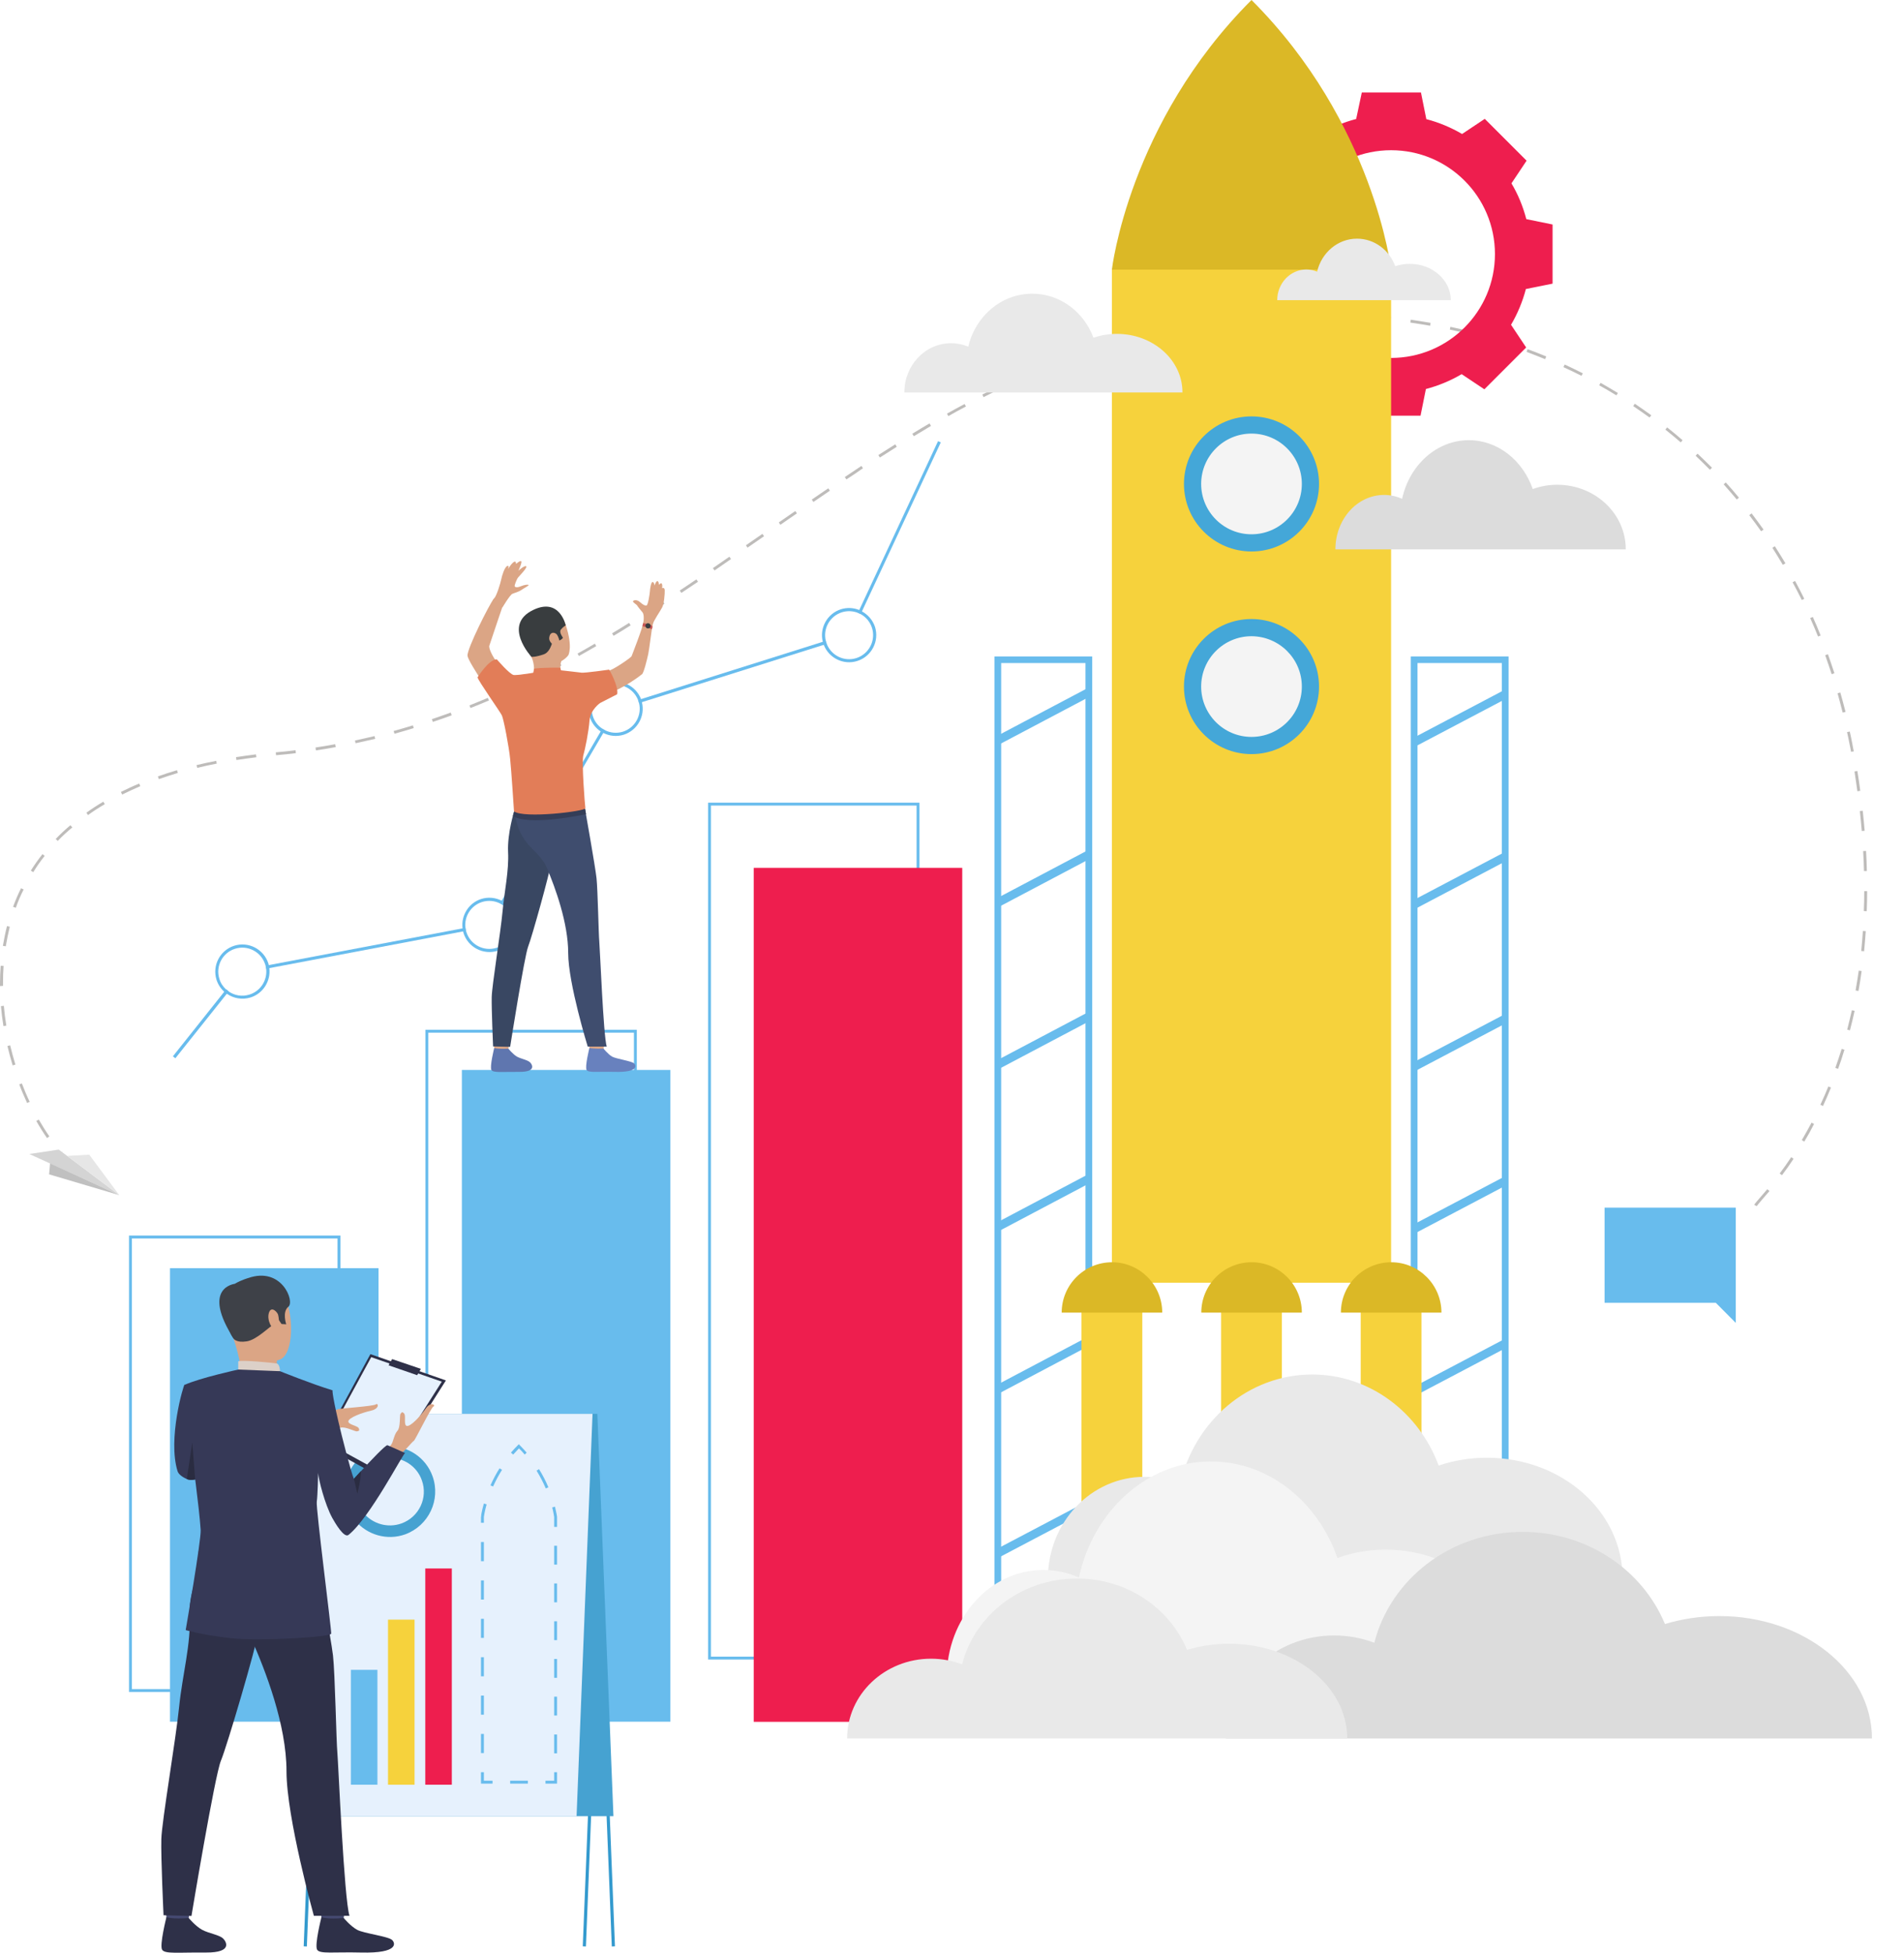 <?xml version="1.0" encoding="utf-8"?>
<!-- Generator: Adobe Illustrator 25.0.0, SVG Export Plug-In . SVG Version: 6.00 Build 0)  -->
<svg version="1.1" id="Layer_1" xmlns="http://www.w3.org/2000/svg" xmlns:xlink="http://www.w3.org/1999/xlink" x="0px" y="0px"
	 viewBox="0 0 1384.3 1419.5" enable-background="new 0 0 1384.3 1419.5" xml:space="preserve">
<g>
	<g>
		<path fill="#68BCED" d="M668.5,1206.4H514.8V583.5h153.7V1206.4z M516.9,1204.3h149.5V585.6H516.9V1204.3z"/>
	</g>
</g>
<g>
	<g>
		<path fill="#BEBCBA" d="M1277.3,876.8l-1.9-0.9c0.4-0.9,1.7-2.3,4-5c1.5-1.7,3.3-3.8,5.5-6.4l1.6,1.3c-2.2,2.6-4,4.7-5.5,6.4
			C1279.1,874.4,1277.6,876.2,1277.3,876.8z M1295.6,854.3l-1.7-1.2c2.9-3.8,5.7-7.8,8.4-11.9l1.7,1.2
			C1301.4,846.4,1298.5,850.5,1295.6,854.3z M43.8,839.2l-0.4-0.4l1.5-1.4l0.4,0.4L43.8,839.2z M1311.8,829.9l-1.8-1.1
			c2.4-4.1,4.8-8.4,7.1-12.7l1.8,1C1316.7,821.5,1314.3,825.8,1311.8,829.9z M34.2,827.3c-2.7-3.8-5.3-8-7.8-12.4l1.8-1
			c2.5,4.3,5.1,8.5,7.7,12.2L34.2,827.3z M1325.4,804l-1.9-0.9c2-4.3,4-8.8,5.8-13.3l1.9,0.8C1329.4,795.1,1327.4,799.7,1325.4,804z
			 M19.7,801.8c-2-4.4-4-8.9-5.7-13.5l1.9-0.7c1.7,4.5,3.6,9,5.7,13.4L19.7,801.8z M1336.4,777l-2-0.7c1.6-4.5,3.1-9.2,4.6-13.8
			l2,0.6C1339.6,767.7,1338.1,772.4,1336.4,777z M9.2,774.5c-1.4-4.7-2.7-9.4-3.8-14.1l2-0.5c1.1,4.7,2.4,9.4,3.8,14L9.2,774.5z
			 M1345,749l-2-0.5c1.2-4.6,2.3-9.4,3.4-14.1l2,0.4C1347.4,739.6,1346.2,744.3,1345,749z M2.5,745.9c-0.8-4.8-1.4-9.7-1.8-14.5
			l2.1-0.2c0.4,4.8,1,9.6,1.8,14.4L2.5,745.9z M1351.2,720.4l-2.1-0.4c0.8-4.7,1.6-9.5,2.3-14.4l2.1,0.3
			C1352.8,710.8,1352.1,715.7,1351.2,720.4z M0,716.8c0-0.7,0-1.3,0-2c0-4.3,0.2-8.5,0.5-12.7l2.1,0.1c-0.3,4.1-0.4,8.3-0.4,12.6
			c0,0.6,0,1.3,0,1.9L0,716.8z M1355.3,691.5l-2.1-0.2c0.5-4.8,0.9-9.6,1.2-14.5l2.1,0.1C1356.2,681.8,1355.7,686.7,1355.3,691.5z
			 M4.2,687.9l-2.1-0.3c0.8-4.9,1.8-9.7,3-14.4l2,0.5C6,678.3,5,683.1,4.2,687.9z M1357.2,662.4l-2.1-0.1c0.2-4.8,0.3-9.7,0.3-14.5
			l2.1,0C1357.5,652.6,1357.4,657.5,1357.2,662.4z M11.5,659.9l-2-0.7c1.7-4.6,3.6-9.1,5.8-13.5l1.9,0.9
			C15,650.9,13.1,655.3,11.5,659.9z M24.2,634l-1.8-1.1c2.6-4.1,5.4-8.1,8.5-12l1.6,1.3C29.5,625.9,26.7,629.9,24.2,634z
			 M1355.2,633.2c-0.1-4.8-0.3-9.7-0.6-14.5l2.1-0.1c0.3,4.9,0.5,9.8,0.6,14.6L1355.2,633.2z M42,611.3l-1.5-1.4
			c3.3-3.5,6.9-6.8,10.7-10l1.4,1.6C48.9,604.5,45.3,607.8,42,611.3z M1353.6,604.1c-0.4-4.8-0.9-9.6-1.4-14.5l2.1-0.2
			c0.5,4.9,1,9.7,1.4,14.5L1353.6,604.1z M64,592.5l-1.2-1.7c3.9-2.8,8-5.5,12.3-8l1.1,1.8C71.9,587.1,67.8,589.7,64,592.5z
			 M88.8,577.6l-0.9-1.9c4.3-2.1,8.7-4.2,13.3-6.1l0.8,1.9C97.5,573.5,93,575.5,88.8,577.6z M1350.4,575.2
			c-0.6-4.7-1.4-9.6-2.1-14.4l2.1-0.3c0.8,4.8,1.5,9.7,2.1,14.4L1350.4,575.2z M115.5,566.4l-0.7-2c4.5-1.6,9.2-3.1,13.9-4.5l0.6,2
			C124.6,563.3,120,564.8,115.5,566.4z M143.4,558.2l-0.5-2c4.6-1.1,9.4-2.2,14.3-3.1l0.4,2C152.8,556,148,557.1,143.4,558.2z
			 M171.9,552.5l-0.3-2.1c4.7-0.7,9.6-1.4,14.5-2l0.3,2.1C181.4,551.1,176.6,551.8,171.9,552.5z M200.7,549l-0.2-2.1l0.2,0
			c4.7-0.4,9.5-0.9,14.2-1.5l0.2,2.1c-4.7,0.6-9.5,1.1-14.3,1.5L200.7,549z M1345.8,546.5c-0.3-1.7-0.6-3.4-1-5.1
			c-0.6-3.1-1.2-6.2-1.9-9.2l2-0.4c0.7,3.1,1.3,6.2,1.9,9.3c0.3,1.7,0.6,3.4,1,5.1L1345.8,546.5z M229.7,545.5l-0.3-2.1
			c4.8-0.7,9.6-1.5,14.3-2.4l0.4,2.1C239.4,544,234.5,544.8,229.7,545.5z M258.5,540.3l-0.4-2c4.7-1,9.5-2.1,14.2-3.2l0.5,2
			C268,538.2,263.2,539.3,258.5,540.3z M286.8,533.4l-0.6-2c4.6-1.3,9.3-2.6,14-4.1l0.6,2C296.2,530.7,291.5,532.1,286.8,533.4z
			 M314.7,524.8l-0.7-2c4.5-1.5,9.2-3.2,13.7-4.8l0.7,2C323.9,521.6,319.3,523.3,314.7,524.8z M1339.7,518c-1.2-4.7-2.4-9.4-3.7-14
			l2-0.6c1.3,4.6,2.6,9.4,3.8,14.1L1339.7,518z M342.1,514.7l-0.8-1.9c4.4-1.8,9-3.6,13.4-5.5l0.8,1.9
			C351.1,511.1,346.6,512.9,342.1,514.7z M369,503.3l-0.9-1.9c4.4-2,8.8-4.1,13.2-6.2l0.9,1.9C377.8,499.2,373.3,501.3,369,503.3z
			 M395.2,490.6l-0.9-1.9c4.2-2.2,8.6-4.4,12.9-6.7l1,1.8C403.8,486.2,399.5,488.4,395.2,490.6z M1331.7,490.1
			c-1.5-4.6-3.1-9.2-4.7-13.8l2-0.7c1.6,4.5,3.2,9.2,4.7,13.8L1331.7,490.1z M420.9,476.9l-1-1.8c4.2-2.3,8.4-4.7,12.6-7.2l1,1.8
			C429.3,472.1,425.1,474.5,420.9,476.9z M1321.8,462.7c-1.8-4.5-3.7-9-5.7-13.4l1.9-0.8c2,4.4,3.9,8.9,5.7,13.5L1321.8,462.7z
			 M446.1,462.2l-1.1-1.8c4.1-2.4,8.2-5,12.4-7.6l1.1,1.8C454.4,457.2,450.2,459.8,446.1,462.2z M470.9,446.9l-1.1-1.8
			c4-2.5,8.1-5.2,12.2-7.9l1.1,1.7C479,441.7,474.9,444.4,470.9,446.9z M1310,436.2c-2.1-4.3-4.4-8.7-6.7-12.9l1.8-1
			c2.3,4.3,4.6,8.6,6.7,13L1310,436.2z M495.4,431l-1.2-1.7c3.9-2.6,7.9-5.3,12.1-8.1l1.2,1.7C503.3,425.7,499.3,428.4,495.4,431z
			 M519.5,414.7l-1.2-1.7c4-2.7,8-5.5,12-8.3l1.2,1.7C527.5,409.2,523.5,411.9,519.5,414.7z M1296.2,410.6c-2.5-4.2-5-8.3-7.6-12.4
			l1.8-1.1c2.6,4.1,5.2,8.2,7.7,12.4L1296.2,410.6z M543.5,398.1l-1.2-1.7c4-2.8,8-5.5,12-8.3l1.2,1.7
			C551.5,392.6,547.5,395.4,543.5,398.1z M1280.4,386.2c-2.8-4-5.7-7.9-8.6-11.7l1.7-1.3c2.9,3.9,5.9,7.8,8.7,11.8L1280.4,386.2z
			 M567.4,381.5l-1.2-1.7c4-2.8,8-5.5,12-8.3l1.2,1.7C575.4,375.9,571.4,378.7,567.4,381.5z M591.4,364.9l-1.2-1.7
			c4-2.8,8-5.5,12-8.2l1.2,1.7C599.4,359.4,595.4,362.2,591.4,364.9z M1262.7,363.1c-3.1-3.7-6.3-7.4-9.5-11l1.5-1.4
			c3.3,3.6,6.5,7.3,9.6,11.1L1262.7,363.1z M615.4,348.5l-1.2-1.7c4.1-2.8,8.2-5.5,12.1-8.1l1.1,1.7
			C623.6,343.1,619.6,345.8,615.4,348.5z M1243.2,341.5c-3.4-3.4-6.9-6.9-10.4-10.2l1.4-1.5c3.5,3.3,7.1,6.8,10.5,10.2L1243.2,341.5
			z M639.7,332.6l-1.1-1.8c4.2-2.7,8.3-5.3,12.3-7.8l1.1,1.8C648,327.3,643.9,329.9,639.7,332.6z M1222,321.6
			c-3.6-3.1-7.4-6.3-11.2-9.3l1.3-1.6c3.8,3,7.6,6.2,11.2,9.3L1222,321.6z M664.4,317.1l-1.1-1.8c4.2-2.6,8.4-5.1,12.5-7.5l1.1,1.8
			C672.8,312.1,668.6,314.6,664.4,317.1z M1199.3,303.5c-3.9-2.8-7.9-5.6-11.9-8.3l1.2-1.7c4,2.7,8,5.5,12,8.4L1199.3,303.5z
			 M689.5,302.5l-1-1.8c4.3-2.4,8.6-4.8,12.8-7l1,1.8C698,297.7,693.7,300.1,689.5,302.5z M715.1,288.7l-0.9-1.9
			c4.4-2.2,8.8-4.4,13.1-6.5l0.9,1.9C723.8,284.3,719.4,286.5,715.1,288.7z M1175.2,287.4c-4.1-2.5-8.3-5-12.5-7.3l1-1.8
			c4.2,2.4,8.5,4.9,12.6,7.4L1175.2,287.4z M741.2,276l-0.9-1.9c4.5-2,9-4,13.4-5.9l0.8,1.9C750.2,272.1,745.7,274,741.2,276z
			 M1149.8,273.2c-4.3-2.2-8.7-4.3-13.1-6.3l0.9-1.9c4.4,2,8.8,4.2,13.2,6.4L1149.8,273.2z M768.1,264.7l-0.8-1.9
			c4.6-1.8,9.2-3.5,13.7-5.1l0.7,2C777.2,261.2,772.6,263,768.1,264.7z M1123.4,261.1c-4.4-1.8-9-3.6-13.5-5.3l0.7-2
			c4.6,1.7,9.1,3.5,13.6,5.3L1123.4,261.1z M795.5,254.9l-0.6-2c4.6-1.5,9.3-2.9,14-4.3l0.6,2C804.8,252,800.1,253.4,795.5,254.9z
			 M1096.2,251c-4.6-1.5-9.2-2.9-13.9-4.3l0.6-2c4.7,1.4,9.4,2.8,14,4.3L1096.2,251z M823.5,246.9l-0.5-2c2.2-0.6,4.4-1.1,6.6-1.6
			c2.5-0.6,5.1-1.2,7.6-1.8l0.5,2c-2.5,0.6-5.1,1.2-7.6,1.7C827.8,245.8,825.6,246.3,823.5,246.9z M1068.3,242.9
			c-4.7-1.2-9.4-2.3-14.2-3.3l0.4-2c4.8,1,9.6,2.1,14.2,3.3L1068.3,242.9z M851.8,240.5l-0.4-2c4.8-0.9,9.6-1.8,14.4-2.7l0.4,2.1
			C861.4,238.7,856.6,239.6,851.8,240.5z M1039.8,236.8c-4.7-0.8-9.6-1.6-14.4-2.3l0.3-2.1c4.8,0.7,9.7,1.5,14.4,2.3L1039.8,236.8z
			 M880.5,235.6l-0.3-2.1c4.8-0.7,9.7-1.4,14.5-1.9l0.3,2.1C890.2,234.2,885.3,234.9,880.5,235.6z M1011,232.6
			c-4.8-0.5-9.6-1-14.5-1.4l0.2-2.1c4.9,0.4,9.7,0.9,14.5,1.4L1011,232.6z M909.4,232.1l-0.2-2.1c4.8-0.5,9.7-0.9,14.6-1.2l0.1,2.1
			C919.1,231.2,914.2,231.6,909.4,232.1z M982.1,230.3c-4.8-0.2-9.7-0.4-14.5-0.5l0-2.1c4.9,0.1,9.8,0.3,14.6,0.5L982.1,230.3z
			 M938.4,230.1l-0.1-2.1c4.9-0.2,9.8-0.3,14.6-0.4l0,2.1C948.2,229.8,943.3,229.9,938.4,230.1z"/>
	</g>
</g>
<g>
	<g>
		<g>
			<g>
				<path fill="#EE1E4E" d="M1109.7,159.3c-2.4-9.2-6-18-10.8-26l11-16.5l-15.2-15.2l-15.2-15.2l-16.5,11c-8-4.7-16.8-8.4-26-10.8
					l-3.9-19.4h-21.5h-21.5L986,86.5c-9.2,2.4-18,6.1-26,10.8l-16.5-11l-15.2,15.2L913,116.8l11,16.5c-4.7,8-8.4,16.8-10.8,26
					l-19.4,3.9v21.5v21.5l19.4,3.9c2.4,9.2,6,18,10.8,26l-11,16.5l15.2,15.2l15.2,15.2l16.5-11c8,4.7,16.8,8.4,26,10.8l3.9,19.4
					h21.5h21.5l3.9-19.4c9.2-2.4,18-6.1,26-10.8l16.5,11l15.2-15.2l15.2-15.2l-11-16.5c4.7-8,8.4-16.8,10.8-26l19.4-3.9v-21.5v-21.5
					L1109.7,159.3z M1011.4,260.2c-41.7,0-75.5-33.8-75.5-75.5c0-41.7,33.8-75.5,75.5-75.5c41.7,0,75.5,33.8,75.5,75.5
					C1086.9,226.4,1053.1,260.2,1011.4,260.2z"/>
			</g>
		</g>
	</g>
</g>
<g>
	<g>
		<g>
			<g>
				<path fill="#68BCED" d="M164.5,719.2c0.6,0.5,1.1,1,1.8,1.4l-1.4,1.8l-37.4,46.9l-1.8-1.4l37.3-46.9L164.5,719.2z"/>
			</g>
		</g>
		<g>
			<g>
				<path fill="#68BCED" d="M338.4,674.5c0.1,0.7,0.2,1.5,0.4,2.2l-2.2,0.4l-140.9,26.7l-2.2,0.4c-0.1-0.7-0.2-1.5-0.4-2.2l2.2-0.4
					l140.9-26.7L338.4,674.5z"/>
			</g>
		</g>
		<g>
			<g>
				<path fill="#68BCED" d="M439.8,530.8l-1.1,1.9l-72,123.1l-1.1,1.9c-0.6-0.4-1.3-0.8-1.9-1.1l1.1-1.9l72-123.1l1.1-1.9
					C438.5,530.1,439.1,530.5,439.8,530.8z"/>
			</g>
		</g>
		<g>
			<g>
				<path fill="#68BCED" d="M600.6,467c0.1,0.4,0.2,0.7,0.4,1.1l-136.4,43c-0.1-0.4-0.2-0.7-0.3-1.1c-0.1-0.4-0.2-0.7-0.4-1.1
					l136.4-43C600.4,466.3,600.5,466.7,600.6,467z"/>
			</g>
		</g>
		<g>
			<g>
				<path fill="#68BCED" d="M684,321.6l-57.3,122.8l-1,2c-0.7-0.4-1.3-0.7-2-0.9l1-2L682,320.7L684,321.6z"/>
			</g>
		</g>
	</g>
	<g>
		<g>
			<g>
				<path fill="#68BCED" d="M170.3,687.5c-10.4,3.3-16.1,14.4-12.9,24.7c1.1,3.5,3.1,6.5,5.7,8.8c0.6,0.5,1.1,1,1.8,1.4
					c4.9,3.4,11.2,4.6,17.3,2.7c9.2-2.9,14.8-12.1,13.6-21.4c-0.1-0.7-0.2-1.5-0.4-2.2c-0.1-0.4-0.2-0.8-0.3-1.2
					C191.7,690,180.7,684.2,170.3,687.5z M193.5,704.2c1,8.2-3.9,16.2-12.1,18.8c-5.4,1.7-10.9,0.7-15.2-2.3
					c-0.6-0.4-1.2-0.9-1.8-1.4c-2.2-2-4-4.6-4.9-7.7c-2.9-9.2,2.2-19,11.4-21.9c9.2-2.9,19,2.2,21.9,11.4c0.1,0.3,0.2,0.6,0.3,0.9
					C193.3,702.7,193.5,703.4,193.5,704.2z"/>
			</g>
		</g>
	</g>
	<g>
		<g>
			<g>
				<path fill="#68BCED" d="M366.7,655.9c-0.6-0.4-1.3-0.8-1.9-1.1c-4.4-2.3-9.8-2.9-14.9-1.3c-9.2,2.9-14.8,12.1-13.6,21.4
					c0.1,0.7,0.2,1.5,0.4,2.2c0.1,0.4,0.2,0.8,0.3,1.2c3.3,10.4,14.4,16.1,24.7,12.9c10.4-3.3,16.1-14.4,12.9-24.7
					C373.2,661.9,370.3,658.3,366.7,655.9z M361,689c-9.2,2.9-19-2.2-21.9-11.4c-0.1-0.3-0.2-0.6-0.3-0.9c-0.2-0.7-0.3-1.5-0.4-2.2
					c-1-8.2,3.9-16.2,12.1-18.8c4.5-1.4,9.2-0.9,13.1,1.1c0.7,0.3,1.3,0.7,1.9,1.1c3.2,2.1,5.7,5.3,6.9,9.2
					C375.3,676.3,370.2,686.1,361,689z"/>
			</g>
		</g>
	</g>
	<g>
		<g>
			<g>
				<path fill="#68BCED" d="M466.1,508.3c-3.7-9.7-14.4-15-24.4-11.8c-10.4,3.3-16.1,14.4-12.9,24.7c1.4,4.5,4.3,8.1,7.9,10.5
					c0.6,0.4,1.3,0.8,1.9,1.1c4.5,2.3,9.8,2.9,14.9,1.3c10-3.2,15.7-13.6,13.2-23.6c-0.1-0.4-0.2-0.7-0.3-1.1
					C466.3,509,466.2,508.6,466.1,508.3z M452.9,531.9c-4.5,1.4-9.2,0.9-13.1-1.1c-0.7-0.3-1.3-0.7-1.9-1.1
					c-3.2-2.1-5.7-5.3-6.9-9.2c-2.9-9.2,2.2-19,11.4-21.9c8.8-2.8,18.2,1.8,21.5,10.3c0.1,0.4,0.3,0.7,0.4,1.1
					c0.1,0.4,0.2,0.7,0.3,1.1C466.8,519.9,461.7,529.1,452.9,531.9z"/>
			</g>
		</g>
	</g>
	<g>
		<g>
			<g>
				<path fill="#68BCED" d="M626.6,444.4c-0.7-0.4-1.3-0.7-2-1c-4.1-1.6-8.7-1.9-13.2-0.5c-10,3.2-15.7,13.6-13.2,23.6
					c0.1,0.4,0.2,0.7,0.3,1.1c0.1,0.4,0.2,0.7,0.4,1.1c3.7,9.7,14.4,15,24.4,11.8c10.4-3.3,16.1-14.4,12.9-24.7
					C634.5,450.7,631,446.8,626.6,444.4z M622.6,478.4c-8.8,2.8-18.2-1.8-21.5-10.3c-0.1-0.3-0.3-0.7-0.4-1.1
					c-0.1-0.4-0.2-0.7-0.3-1.1c-2.2-8.9,2.9-18,11.7-20.8c3.9-1.2,8-1,11.6,0.4c0.7,0.3,1.4,0.6,2,0.9c3.8,2.1,6.9,5.6,8.3,10.1
					C636.9,465.7,631.7,475.5,622.6,478.4z"/>
			</g>
		</g>
	</g>
</g>
<g>
	<g>
		<path fill="#68BCED" d="M794.1,1248.9h-71.1V477.2h71.1V1248.9z M727.9,1244h61.3V482h-61.3V1244z"/>
	</g>
</g>
<g>
	<g>
		
			<rect x="721.2" y="1225.9" transform="matrix(0.884 -0.467 0.467 0.884 -485.762 495.853)" fill="#70A5EE" width="74.8" height="6.2"/>
	</g>
	<g>
		
			<rect x="721.2" y="1108" transform="matrix(0.885 -0.466 0.466 0.885 -430.555 481.88)" fill="#68BCED" width="74.8" height="6.2"/>
	</g>
	<g>
		
			<rect x="721.2" y="990.1" transform="matrix(0.884 -0.467 0.467 0.884 -375.719 468.611)" fill="#68BCED" width="74.8" height="6.2"/>
	</g>
	<g>
		
			<rect x="721.2" y="872.1" transform="matrix(0.884 -0.467 0.467 0.884 -320.669 454.916)" fill="#68BCED" width="74.8" height="6.2"/>
	</g>
	<g>
		
			<rect x="721.2" y="754.2" transform="matrix(0.884 -0.467 0.467 0.884 -265.655 441.299)" fill="#68BCED" width="74.8" height="6.2"/>
	</g>
	<g>
		
			<rect x="721.2" y="636.3" transform="matrix(0.884 -0.467 0.467 0.884 -210.646 427.711)" fill="#68BCED" width="74.8" height="6.2"/>
	</g>
	<g>
		
			<rect x="721.2" y="518.3" transform="matrix(0.884 -0.467 0.467 0.884 -155.633 414.126)" fill="#68BCED" width="74.8" height="6.2"/>
	</g>
</g>
<g>
	<g>
		<path fill="#68BCED" d="M1096.8,1248.9h-71.1V477.2h71.1V1248.9z M1030.6,1244h61.3V482h-61.3V1244z"/>
	</g>
</g>
<g>
	<g>
		
			<rect x="1023.8" y="1225.9" transform="matrix(0.885 -0.466 0.466 0.885 -450.722 636.836)" fill="#70A5EE" width="74.8" height="6.2"/>
	</g>
	<g>
		
			<rect x="1023.8" y="1108" transform="matrix(0.885 -0.466 0.466 0.885 -395.57 622.793)" fill="#70A5EE" width="74.8" height="6.2"/>
	</g>
	<g>
		
			<rect x="1023.8" y="990.1" transform="matrix(0.885 -0.466 0.466 0.885 -340.709 609.61)" fill="#68BCED" width="74.8" height="6.2"/>
	</g>
	<g>
		
			<rect x="1023.8" y="872.1" transform="matrix(0.885 -0.466 0.466 0.885 -285.683 595.905)" fill="#68BCED" width="74.8" height="6.2"/>
	</g>
	<g>
		
			<rect x="1023.8" y="754.2" transform="matrix(0.885 -0.466 0.466 0.885 -230.684 582.295)" fill="#68BCED" width="74.8" height="6.2"/>
	</g>
	<g>
		
			<rect x="1023.8" y="636.3" transform="matrix(0.885 -0.466 0.466 0.885 -175.686 568.723)" fill="#68BCED" width="74.8" height="6.2"/>
	</g>
	<g>
		
			<rect x="1023.8" y="518.3" transform="matrix(0.885 -0.466 0.466 0.885 -120.682 555.157)" fill="#68BCED" width="74.8" height="6.2"/>
	</g>
</g>
<g>
	<g>
		<g>
			<polygon fill="#D4D4D4" points="86.7,868.8 21.3,838.9 42.7,835.7 			"/>
		</g>
	</g>
	<g>
		<g>
			<polygon fill="#E6E6E6" points="86.7,868.8 64.9,839.4 48.8,840.3 			"/>
		</g>
	</g>
	<g>
		<g>
			<polygon fill="#C0C0C0" points="36.4,845.7 35.7,853.7 86.7,868.8 			"/>
		</g>
	</g>
</g>
<g>
	<g>
		<polygon fill="#68BCED" points="1166.6,877.9 1262,877.9 1262,947.1 1262,961.7 1247.5,947.1 1166.6,947.1 		"/>
	</g>
</g>
<g>
	<g>
		<rect x="808.4" y="196" fill="#F6D23C" width="203" height="736.5"/>
	</g>
</g>
<g>
	<g>
		<rect x="548" y="630.9" fill="#EE1E4E" width="151.6" height="620.8"/>
	</g>
</g>
<g>
	<g>
		<rect x="335.8" y="777.8" fill="#68BCED" width="151.6" height="473.8"/>
	</g>
</g>
<g>
	<g>
		<path fill="#68BCED" d="M463,1224.5H309.3V748.6H463V1224.5z M311.4,1222.4h149.5V750.7H311.4V1222.4z"/>
	</g>
</g>
<g>
	<g>
		<rect x="123.6" y="921.9" fill="#68BCED" width="151.6" height="329.7"/>
	</g>
</g>
<g>
	<g>
		<path fill="#68BCED" d="M247.5,1230H93.8V898.2h153.7V1230z M95.9,1227.9h149.5V900.3H95.9V1227.9z"/>
	</g>
</g>
<g>
	<g>
		<g>
			<g>
				<polygon fill="#349ACE" points="426,1415 423.7,1414.9 435.3,1123.7 234.7,1123.7 223.1,1415 220.8,1414.9 232.5,1121.4 
					437.7,1121.4 				"/>
			</g>
		</g>
	</g>
</g>
<g>
	<g>
		<g>
			<g>
				<polygon fill="#349ACE" points="444.8,1415 433.2,1123.7 232.6,1123.7 244.2,1414.9 241.9,1415 230.2,1121.4 435.4,1121.4 
					447.1,1414.9 				"/>
			</g>
		</g>
	</g>
</g>
<g>
	<g>
		<g>
			<polygon fill="#46A2D1" points="243.1,1320.3 446,1320.3 434.3,1027.8 231.4,1027.8 			"/>
		</g>
	</g>
</g>
<g>
	<g>
		<g>
			<polygon fill="#E6F1FD" points="419.2,1320.3 216.2,1320.3 227.9,1027.8 430.8,1027.8 			"/>
		</g>
	</g>
</g>
<g>
	<g>
		<path fill="#46A2D1" d="M314.5,1073.2c-4.9-13.8-18.1-22.2-31.9-21.8c-3.4,0.1-6.8,0.7-10.1,1.9c-10.1,3.6-17.3,11.7-20.3,21.2
			c-2.1,6.6-2.1,13.9,0.4,20.9c0.2,0.7,0.5,1.4,0.8,2.1c1.3,3,3,5.8,5.1,8.2c8.6,10.1,22.9,14.4,36.1,9.7
			C311.7,1109.1,320.6,1090.3,314.5,1073.2z M291.8,1107.5c-9.9,3.5-20.6,0.3-27.1-7.2c-1.5-1.8-2.8-3.9-3.8-6.1
			c-0.2-0.5-0.4-1-0.6-1.5c-1.9-5.2-1.9-10.7-0.3-15.6c2.2-7.1,7.7-13.2,15.2-15.9c2.5-0.9,5-1.4,7.6-1.4c10.4-0.3,20.3,6,23.9,16.3
			C311.3,1088.8,304.7,1102.9,291.8,1107.5z"/>
	</g>
</g>
<g>
	<g>
		<path fill="#DBB826" d="M909.9,0c-89.3,89.3-101.5,196-101.5,196h101.5h101.5C1011.4,196,999.3,89.3,909.9,0z"/>
	</g>
</g>
<g>
	<g>
		<g>
			<path fill="#68BCED" d="M381.5,1057.4c-1.3-1.6-2.7-3.1-4.2-4.5c-1.4,1.5-2.8,3-4.2,4.5l-1.6-1.4c1.6-1.9,3.3-3.7,5-5.4l0.7-0.7
				l0.7,0.7c1.7,1.7,3.4,3.6,5,5.4L381.5,1057.4z"/>
		</g>
	</g>
	<g>
		<g>
			<path fill="#68BCED" d="M351.8,1274.4h-2.1v-13.9h2.1V1274.4z M351.8,1246.5h-2.1v-13.9h2.1V1246.5z M351.8,1218.6h-2.1v-13.9
				h2.1V1218.6z M351.8,1190.7h-2.1v-13.9h2.1V1190.7z M351.8,1162.8h-2.1v-13.9h2.1V1162.8z M351.8,1134.9h-2.1V1121h2.1V1134.9z
				 M351.8,1107h-2.1v-4.4h0.1c-0.1-2.3,2-9.6,2-9.6l2,0.6c-1.5,5.2-1.9,8.7-2,9.1V1107z M358.5,1080.6l-1.9-0.8
				c1.9-4.3,4.1-8.5,6.6-12.4l1.8,1.1C362.6,1072.3,360.4,1076.4,358.5,1080.6z"/>
		</g>
	</g>
	<g>
		<g>
			<polygon fill="#68BCED" points="358.1,1296.6 349.7,1296.6 349.7,1288.3 351.8,1288.3 351.8,1294.5 358.1,1294.5 			"/>
		</g>
	</g>
	<g>
		<g>
			<rect x="370.9" y="1294.5" fill="#68BCED" width="12.9" height="2.1"/>
		</g>
	</g>
	<g>
		<g>
			<polygon fill="#68BCED" points="405,1296.6 396.6,1296.6 396.6,1294.5 402.9,1294.5 402.9,1288.3 405,1288.3 			"/>
		</g>
	</g>
	<g>
		<g>
			<path fill="#68BCED" d="M405,1274.6h-2.1v-13.7h2.1V1274.6z M405,1247.1h-2.1v-13.7h2.1V1247.1z M405,1219.7h-2.1V1206h2.1
				V1219.7z M405,1192.3h-2.1v-13.7h2.1V1192.3z M405,1164.8h-2.1v-13.7h2.1V1164.8z M405,1137.4h-2.1v-13.7h2.1V1137.4z"/>
		</g>
	</g>
	<g>
		<g>
			<path fill="#68BCED" d="M405,1110h-2.1v-7.2c-0.1-0.4-0.4-3-1.4-7l2-0.5c1.1,4.5,1.5,7.2,1.5,7.3l0,0.1V1110z"/>
		</g>
	</g>
	<g>
		<g>
			<path fill="#68BCED" d="M396.8,1082c-1.9-4.5-4.2-8.8-6.7-12.9l1.8-1.1c2.6,4.2,4.9,8.6,6.8,13.2L396.8,1082z"/>
		</g>
	</g>
</g>
<g>
	<g>
		<path fill="#F4F4F4" d="M1035.3,1159.6c-8.4,0-16.5,1.2-24,3.5c-9.8-23.8-34.2-40.7-62.8-40.7c-31.7,0-58.3,20.8-65.5,48.9
			c-5.5-2.1-11.5-3.2-17.7-3.2c-26.4,0-47.8,20.4-47.8,45.5h70h25.7H968h41.7h93.1C1102.7,1183.8,1072.6,1159.6,1035.3,1159.6z"/>
	</g>
</g>
<g>
	<g>
		<path fill="#E9E9E9" d="M812,242.7c-6,0-11.7,1-17,2.8c-7-18.8-24.3-32-44.5-32c-22.5,0-41.4,16.4-46.5,38.5
			c-3.9-1.6-8.1-2.5-12.6-2.5c-18.7,0-33.9,16-33.9,35.8h49.6h18.2h38.8h29.6h66C859.8,261.8,838.4,242.7,812,242.7z"/>
	</g>
</g>
<g>
	<g>
		<path fill="#E9E9E9" d="M1025,191.8c-3.7,0-7.3,0.6-10.6,1.7c-4.3-11.7-15.1-20-27.8-20c-14,0-25.8,10.2-29,24
			c-2.4-1-5.1-1.6-7.8-1.6c-11.7,0-21.2,10-21.2,22.3h31H971h24.2h18.4h41.2C1054.8,203.7,1041.5,191.8,1025,191.8z"/>
	</g>
</g>
<g>
	<g>
		<path fill="#DCDCDC" d="M1132.2,352.4c-6.3,0-12.3,1.1-17.8,3.1c-7.3-20.8-25.3-35.5-46.5-35.5c-23.5,0-43.2,18.2-48.5,42.6
			c-4.1-1.8-8.5-2.8-13.1-2.8c-19.6,0-35.4,17.7-35.4,39.6h51.8h19h40.5h30.9h68.9C1182.1,373.5,1159.8,352.4,1132.2,352.4z"/>
	</g>
</g>
<g>
	<g>
		<rect x="309.2" y="1140.2" fill="#EE1E4E" width="19.3" height="157.2"/>
	</g>
</g>
<g>
	<g>
		<rect x="282.1" y="1177.4" fill="#F6D23C" width="19.3" height="120"/>
	</g>
</g>
<g>
	<g>
		<rect x="255.1" y="1213.9" fill="#68BCED" width="19.3" height="83.5"/>
	</g>
</g>
<g>
	<g>
		<g>
			<g>
				<polygon fill="#2E3048" points="233.6,1050.1 278.8,1075 324.2,1003.5 269.3,984.4 				"/>
			</g>
		</g>
	</g>
	<g>
		<g>
			<g>
				<polygon fill="#E6F1FD" points="236.5,1048 278.8,1071.2 321.2,1004.4 269.9,986.6 				"/>
			</g>
		</g>
	</g>
	<g>
		<g>
			<g>
				<path fill="#DBA585" d="M221,1035.5c0,0,7.9-3.8,11.3-5.7c3.5-2,12.3-4.7,13.1-5.3c0.7-0.6,26.3-2.2,27.9-3.6
					c1.6-1.3,3.1,3.1-3.6,4.6c-6.6,1.5-15.9,5-16.4,7.6c-0.5,2.6,6.8,3.2,7.6,5.3c0.7,2.1-0.2,1.7-1.3,2.1c-1,0.5-8.7-3.8-12.1-2.6
					c-3.4,1.2-8.5-0.5-11.1,0.4c-2.6,0.9-15.1,5.1-15.1,5.1L221,1035.5z"/>
			</g>
		</g>
	</g>
	<g>
		<g>
			<g>
				<path fill="#E3D6CD" d="M235.2,1041l4.1-1.5c0,0-5.1-11.9-7.3-11.6c-2.5,0.3-5.7,1.2-5.7,1.2L235.2,1041z"/>
			</g>
		</g>
	</g>
	<g>
		<g>
			<g>
				<path fill="#C8995F" d="M236.1,1043.1c-0.5-0.4-8.6-15.9-8.6-15.9l-17.3,2.4l9.4,18.4L236.1,1043.1z"/>
			</g>
		</g>
	</g>
	<g>
		<g>
			<g>
				<path fill="#DBA585" d="M281,1066c0,0,6.6-6,9.8-8.4c3.2-2.5,9.2-9.8,10.1-10.2c0.9-0.4,12.4-24,14.2-24.9
					c1.9-0.9-1.8-4.1-5.7,1.6c-4,5.7-10.9,13-13.6,12.5c-2.6-0.5-0.4-7.7-2.1-9.2c-1.7-1.5-1.6-0.5-2.5,0.4
					c-0.8,0.8,0.2,9.7-2.3,12.4c-2.5,2.7-2.9,8.2-4.7,10.3c-1.8,2.1-10.7,12.3-10.7,12.3L281,1066z"/>
			</g>
		</g>
	</g>
	<g>
		<g>
			<g>
				<path fill="#454971" d="M138.6,1384.1c0,0-1.4,9.9-1.6,11.4c-0.2,1.5-15.9-0.9-15.9-0.9l-1.3-11.8
					C119.8,1382.8,136.6,1382.7,138.6,1384.1z"/>
			</g>
		</g>
	</g>
	<g>
		<g>
			<g>
				<path fill="#2E3048" d="M137.2,1394.3c0,0,5,6,9.8,8.6c4.8,2.6,12.4,3.6,15.2,6.3c2.1,2,7.5,10.3-12.5,10.2
					c-20-0.2-29.7,1.2-31.8-2c-2.1-3.2,3.1-23.7,3.1-23.7S125.7,1395.3,137.2,1394.3z"/>
			</g>
		</g>
	</g>
	<g>
		<g>
			<g>
				<path fill="#454971" d="M251.3,1384.1c0,0-1.4,9.9-1.6,11.4c-0.2,1.5-15.9-0.9-15.9-0.9l-1.3-11.8
					C232.6,1382.8,249.4,1382.7,251.3,1384.1z"/>
			</g>
		</g>
	</g>
	<g>
		<g>
			<g>
				<path fill="#2E3048" d="M249.9,1394.3c0,0,5,6,9.8,8.6c4.8,2.6,22.6,4.7,25.4,7.4c2.1,1.9,5.5,9.8-22.7,9.1
					c-20-0.5-29.7,1.2-31.8-2c-2.1-3.2,3.1-23.7,3.1-23.7S238.2,1395.4,249.9,1394.3z"/>
			</g>
		</g>
	</g>
	<g>
		<g>
			<g>
				<path fill="#2E3048" d="M151.6,1129c0,0-14.8,23.5-13.7,44.7c1.1,21.2-5.4,44.4-7.6,66.6c-2.5,24.7-12.6,83.3-13,96.5
					c-0.4,13.2,1.6,55.5,1.6,55.5l20.3,0.5c0,0,17-102.3,21.4-112.8c4.4-10.4,26.3-84.9,27-93.2C188.5,1178.4,151.6,1129,151.6,1129
					z"/>
			</g>
		</g>
	</g>
	<g>
		<g>
			<g>
				<path fill="#2E3048" d="M229.5,1132.2c0,0,11.1,58.2,12.6,71.2c1.5,13,2.4,62.9,3.2,71c0.7,8.1,4.9,106.3,8.8,118.3h-25.9
					c0,0-19.9-71.4-19.9-105.1c0-33.8-15.4-73.4-25.3-95.7c-9.9-22.3-32.6-22.8-38.7-64.1C144.2,1127.8,221.2,1119.1,229.5,1132.2z"
					/>
			</g>
		</g>
	</g>
	<g>
		<g>
			<g>
				<path fill="#DBA585" d="M176.3,931.5c0,0,19.8-7.4,29,7.7c9.1,15.1,8.3,45.3-1.7,49.1c-10,3.7-25,1.8-30.1-7.7
					c-5.1-9.4-9.7-23.1-9.5-32.2C164.1,939.2,171.1,934.2,176.3,931.5z"/>
			</g>
		</g>
	</g>
	<g>
		<g>
			<g>
				<path fill="#DBA585" d="M201.4,989c0,0-0.8,5.4,0.5,8c1.4,2.6-25.7,2.7-25.7,2.7s-2.2-14.4-6.4-26.5
					C165.7,961.1,201.4,989,201.4,989z"/>
			</g>
		</g>
	</g>
	<g>
		<g>
			<g>
				<path fill="#3E4148" d="M169.9,973.2c0,0,1.9,3.1,9.5,1.9c7.6-1.2,16.9-11.3,20.1-12.5c3.2-1.1,3.2-3,3.2-3l2,2.9l3.4,0.2
					c0,0-3.1-9.1,1.6-12.8c4.7-3.7-4.8-29.4-29.3-20.8c0,0-18.8,5.2-18.1,15.9C162.9,955.7,165.7,967.9,169.9,973.2z"/>
			</g>
		</g>
	</g>
	<g>
		<g>
			<g>
				<path fill="#DCD0C8" d="M203.6,996.7c0,0-0.1-5-2.4-5.5c-2.3-0.5-25.2-2.7-28-1.6v5.9C173.2,995.4,178.6,998.7,203.6,996.7z"/>
			</g>
		</g>
	</g>
	<g>
		<g>
			<g>
				<path fill="#DBA585" d="M202.2,955.8c-0.4-1.8-5-6.9-6.7-1.4c-1.7,5.5,2.6,12.9,5.1,12.2C203,965.9,203.3,960.3,202.2,955.8z"/>
			</g>
		</g>
	</g>
	<g>
		<g>
			<g>
				<path fill="#363957" d="M294.6,1056.2C294.6,1056.2,294.6,1056.2,294.6,1056.2C294.7,1056.3,294.8,1056.3,294.6,1056.2z"/>
			</g>
		</g>
	</g>
	<g>
		<g>
			<g>
				<path fill="#363957" d="M135,1185c0,0,12.2,3.6,32.9,5.9c20.8,2.3,72.6-0.8,72.9-3.3c0.3-2.5-11.2-91.3-10.5-95.9
					c0.7-4.6,1-20.9,1-20.9c0.3,4.5,4.8,22.7,10.3,32.7c2,3.6,8.6,14.9,11.8,12.3c15.5-12.4,39.6-59.1,41.1-59.5
					c-1.3-0.6-11.4-5.2-12.8-5.7c-1.2-0.4-12.4,11.4-19.2,18.8c-3,3.3-5.2,5.7-5.2,5.7c-2-4.4-9.1-32.2-11.3-41.8
					c-5-21.7-4.2-22.6-4.2-22.6c-15.2-4.6-38.2-13.9-38.2-13.9l-30.4-1.2c0,0-27.9,6.1-38.9,11.1c-1,0.5-1,24.9-3.9,31.3l9.1,19.2
					c0,0,5.3,38.1,6.4,55C146.3,1119.8,135,1185,135,1185z"/>
			</g>
		</g>
	</g>
	<g>
		<g>
			<g>
				<path fill="#363957" d="M129.1,1069.5c0.8,2.6,4.4,4.7,6.7,5.7c1.5,0.6,3.2,0.8,4.9,0.5l1.2-0.2l0,0l20.8-3.9
					c0,0,4.6-52.5-28.5-65.1C133.4,1006.8,121.8,1046,129.1,1069.5z"/>
			</g>
		</g>
	</g>
	<g>
		<g>
			<g>
				<path fill="#2A2C41" d="M135.8,1075.2L135.8,1075.2c1.5,0.6,3.2,0.8,4.9,0.5l1.2-0.2l0,0l-2.1-26.8L135.8,1075.2z"/>
			</g>
		</g>
	</g>
	<g>
		<g>
			<g>
				<path fill="#2A2C41" d="M257.3,1075l2.5,10.8c0,0,2.8-10.8,2.6-16.4C259.5,1072.6,257.3,1075,257.3,1075z"/>
			</g>
		</g>
	</g>
	<g>
		<g>
			<g>
				<path fill="#3E4148" d="M170.7,933.3c0,0-25,2.5-0.4,40.4L170.7,933.3z"/>
			</g>
		</g>
	</g>
	<g>
		<g>
			<g>
				<polygon fill="#2E3048" points="303.3,999.7 306,995.1 285.1,988 282.5,992.5 				"/>
			</g>
		</g>
	</g>
</g>
<g>
	<g>
		<path fill="#44A7D8" d="M959,351.8c0,27.1-22,49.1-49.1,49.1c-27.1,0-49.1-22-49.1-49.1c0-27.1,22-49.1,49.1-49.1
			C937,302.7,959,324.7,959,351.8z"/>
	</g>
</g>
<g>
	<g>
		<path fill="#44A7D8" d="M959,499.1c0,27.1-22,49.1-49.1,49.1c-27.1,0-49.1-22-49.1-49.1c0-27.1,22-49.1,49.1-49.1
			C937,450.1,959,472,959,499.1z"/>
	</g>
</g>
<g>
	<g>
		<path fill="#F4F4F4" d="M946.5,499.1c0,20.2-16.4,36.6-36.6,36.6c-20.2,0-36.6-16.4-36.6-36.6c0-20.2,16.4-36.6,36.6-36.6
			C930.1,462.6,946.5,478.9,946.5,499.1z"/>
	</g>
</g>
<g>
	<g>
		<path fill="#F4F4F4" d="M946.5,351.8c0,20.2-16.4,36.6-36.6,36.6c-20.2,0-36.6-16.4-36.6-36.6c0-20.2,16.4-36.6,36.6-36.6
			C930.1,315.2,946.5,331.6,946.5,351.8z"/>
	</g>
</g>
<g>
	<g>
		<g>
			<g>
				<path fill="#DBA585" d="M413.2,476.3c0,0,3.5-6.1-2-22.3c-5.3-15.7-23.7-14.3-29.5-4.2c-5.8,10.1-3.9,16.3,4.7,27.6
					C394.9,488.9,409.6,481.5,413.2,476.3z"/>
			</g>
		</g>
	</g>
	<g>
		<g>
			<g>
				<path fill="#DBA585" d="M370.5,755.5c0,0-0.9,6.7-1,7.7c-0.1,1-10.1-0.6-10.1-0.6l-0.8-7.9C358.6,754.7,369.3,754.6,370.5,755.5
					z"/>
			</g>
		</g>
	</g>
	<g>
		<g>
			<g>
				<path fill="#5F76AF" d="M369.6,762.3c0,0,3.2,4,6.2,5.8c3.1,1.7,7.9,2.4,9.7,4.3c1.3,1.3,4.8,6.9-8,6.8
					c-12.7-0.1-18.9,0.8-20.2-1.4c-1.4-2.2,2-15.9,2-15.9S362.4,762.8,369.6,762.3z"/>
			</g>
		</g>
	</g>
	<g>
		<g>
			<g>
				<path fill="#DBA585" d="M439.7,755.5c0,0-0.9,6.7-1,7.7c-0.1,1-10.1-0.6-10.1-0.6l-0.8-7.9C427.8,754.7,438.5,754.6,439.7,755.5
					z"/>
			</g>
		</g>
	</g>
	<g>
		<g>
			<g>
				<path fill="#6881BE" d="M438.8,762.3c0,0,3.2,4,6.2,5.8c3.1,1.7,14.3,3.2,16.1,5c1.3,1.3,3.5,6.6-14.4,6.1
					c-12.7-0.3-18.9,0.8-20.2-1.4c-1.4-2.2,2-15.9,2-15.9S432.5,762.6,438.8,762.3z"/>
			</g>
		</g>
	</g>
	<g>
		<g>
			<g>
				<path fill="#394762" d="M373.9,589.6c0,0-5.1,15.9-4.5,29.7c0.7,13.7-2.7,28.8-4,43.1c-1.5,16-7.7,53.8-7.9,62.4
					c-0.2,8.6,1,35.9,1,35.9l12.4,0.3c0,0,10.4-66.2,13.1-72.9c2.7-6.8,16.1-54.9,16.5-60.3C401,622.3,373.9,589.6,373.9,589.6z"/>
			</g>
		</g>
	</g>
	<g>
		<g>
			<g>
				<path fill="#3F4D6E" d="M425.3,587.9c0,0,7.5,42.1,8.4,50.5c0.9,8.4,1.5,40.7,2,45.9c0.5,5.3,3,68.7,5.4,76.5h-13.8
					c0,0-14.2-46.1-14.2-68c0-21.8-9.4-47.5-15.5-61.9c-6.1-14.4-20-14.7-23.7-41.5C373.9,589.6,420.3,579.5,425.3,587.9z"/>
			</g>
		</g>
	</g>
	<g>
		<g>
			<g>
				<path fill="#DBA585" d="M408.1,480.6c0,0-1.6,4.5,0,7.8c1.6,3.2-20,1.3-20,1.3s1-6.7-1.8-12.2
					C383.5,472,408.1,480.6,408.1,480.6z"/>
			</g>
		</g>
	</g>
	<g>
		<g>
			<g>
				<path fill="#343D57" d="M372.9,593.1c0,0,7.7,7.9,53.2-1.2l-0.7-3.9l-51.6,1.9L372.9,593.1z"/>
			</g>
		</g>
	</g>
	<g>
		<g>
			<g>
				<path fill="#DBA585" d="M411.4,489.5c0,0,7.9,0.8,10.2,1.2c2.3,0.4,17.6-2.7,20.7-3.1c3.1-0.3,16.5-9.5,16.9-10.6
					c0.4-1.1,8.1-20.6,8.6-24.8c0.4-4.2,7.5-2,6.9,0.9c-1.1,5.4-2.6,18.6-3.4,22.4c-0.9,4.1-3.2,13.5-4.5,14.6
					c-1.3,1.1-13.3,10.3-25.1,14.2c-11.8,3.9-20.7,9.6-20.7,9.6H363c0,0-22.6-32.3-23.1-37.2c-0.5-4.9,15.8-37.2,19-41.3
					c3.2-4.1,7.9,1.3,7.9,1.3s-9.7,28.5-11,32.6c-1.3,4.1,11.3,21.9,14.8,21.9c3.5,0.1,12.3-1.1,16.3-1.2c3.9-0.2,8.1-1.9,8.1-1.9
					L411.4,489.5z"/>
			</g>
		</g>
	</g>
	<g>
		<g>
			<g>
				<path fill="#E27D58" d="M436.4,511c0,0-7.1,4.7-7.8,12.8c-0.6,8.1-3.2,20.9-4.5,25.3c-1.3,4.4,1.1,36.2,1.5,38.4
					c0.3,2.3-44.9,7.7-51.9,2.3c0,0-1.9-29.7-2.8-38.1c-0.8-8.4-4.7-28.9-6-31.6c-1.3-2.8-17-24.8-17.7-27.7c0,0,8.1-13,14-13.1
					c0,0,9.3,10.9,12.3,11.4c3,0.5,21.6-2.9,21.6-2.9c0,0,2,2.8,12.8-0.5c0,0,12.8,1.4,14.9,1.7c2.5,0.3,20.1-2.2,20.1-2.2
					s7,11.9,5.8,17.9L436.4,511z"/>
			</g>
		</g>
	</g>
	<g>
		<g>
			<g>
				<path fill="#DBA585" d="M467.4,454.8c0,0,1.6-7.5-0.3-9.7c-1.1-1.2-3.7-4.5-3.9-5c-0.2-0.5-3-2.1-3-2.9c0-0.8,2.7-1.7,5.1,0.5
					c2.4,2.2,3.9,2.7,4.8,2.4c1-0.2,2.3-8.2,2.4-10.2c0.1-2,0.9-7.2,2.1-6.8c1.2,0.4,1.2,2.6,1.2,2.6s1.4-3.9,2.4-3.2
					c1,0.8,0.8,2.7,0.8,2.7s1.8-2.2,2.3-0.6c0.5,1.6,0,3,0,3s1.9-1,2,1.5c0.1,2.5-0.5,9.9-1.9,12.5c-1.3,2.6-6.2,9.5-6.8,12.2
					C474,456.8,467.4,454.8,467.4,454.8z"/>
			</g>
		</g>
	</g>
	<g>
		<g>
			<g>
				<path fill="#DBA585" d="M365.3,441.6c0,0,5.4-9.1,7.2-9.9c1.8-0.8,4.4-1.3,6.7-2.9c2.3-1.6,5.3-3,5.1-3.5
					c-0.2-0.5-2.8-0.3-5.7,0.9c-2.9,1.2-4.1,0.6-4.4,0c-0.3-0.6,1.5-5.2,2.4-6.3c0.9-1.1,7-7.3,6-8.2c-1-0.9-5,2.5-5.7,3.2
					c0,0,3.2-6.7,1.9-7c-1.2-0.3-3.6,2.1-3.6,2.1s0.3-5.7-5.9,3.6c0,0,1.3-3.1-0.6-2.1c-1.9,1-3.7,6.8-4.3,9.7
					c-0.6,2.9-3.3,12.2-5.6,14.5C356.6,437.9,365.3,441.6,365.3,441.6z"/>
			</g>
		</g>
	</g>
	<g>
		<g>
			<g>
				<path fill="#393D3F" d="M386.4,477.5c0,0,2.8,0.3,8.9-1.8c6.1-2.1,6.5-12.7,7.8-11.4c2.7,2.6,5.2,0.8,6.2-0.7c0,0-3-3.9-1.6-5.8
					c1.4-1.9,3.6-3.2,3.6-3.2s-4.3-20.5-23.6-11.2C364.9,454.3,386.4,477.5,386.4,477.5z"/>
			</g>
		</g>
	</g>
	<g>
		<g>
			<g>
				<path fill="#E27D58" d="M408.1,488.4l-0.7-3c0,0-12.4-0.3-19.1,0.7l-0.7,3.5C387.6,489.7,396.3,493.6,408.1,488.4z"/>
			</g>
		</g>
	</g>
	<g>
		<g>
			<g>
				<path fill="#DBA585" d="M405.1,461.6c-1.1-1.9-5.3-3.1-5.8,2.2c-0.4,4.1,7.4,8.6,7.5,4.8C406.9,464.7,405.8,462.9,405.1,461.6z"
					/>
			</g>
		</g>
	</g>
	<g>
		<g>
			<g>
				<path fill="#C75454" d="M467.7,453.1c0,0,4.5,0.1,6.6,2.1c0,0,0.1,1.2-0.4,2.2c0,0-3.9-1.8-6.8-2.1
					C467.1,455.3,467.2,453.6,467.7,453.1z"/>
			</g>
		</g>
	</g>
	<g>
		<g>
			<g>
				<path fill="#393D3F" d="M472.9,454.2c0.4,1,0,2.1-1,2.5c-1,0.4-2.1,0-2.5-1c-0.4-1,0-2.1,1-2.5
					C471.4,452.8,472.5,453.3,472.9,454.2z"/>
			</g>
		</g>
	</g>
</g>
<g>
	<g>
		<rect x="786.3" y="934.8" fill="#F6D23C" width="44.2" height="187.7"/>
	</g>
</g>
<g>
	<g>
		<rect x="887.8" y="934.8" fill="#F6D23C" width="44.2" height="187.7"/>
	</g>
</g>
<g>
	<g>
		<rect x="989.3" y="934.8" fill="#F6D23C" width="44.2" height="187.7"/>
	</g>
</g>
<g>
	<g>
		<path fill="#DBB826" d="M946.5,954.2h-73.1c0-20.2,16.4-36.6,36.6-36.6C930.1,917.6,946.5,934,946.5,954.2z"/>
	</g>
</g>
<g>
	<g>
		<path fill="#DBB826" d="M1048,954.2h-73.1c0-20.2,16.4-36.6,36.6-36.6C1031.6,917.6,1048,934,1048,954.2z"/>
	</g>
</g>
<g>
	<g>
		<path fill="#E9E9E9" d="M1081.1,1059.7c-12.4,0-24.2,2-35.1,5.7c-14.4-38.7-50.1-66.2-92-66.2c-46.5,0-85.5,33.9-96,79.6
			c-8-3.4-16.8-5.2-26-5.2c-38.7,0-70.1,33.1-70.1,73.9h102.5h37.6h80.2h61.1h136.4C1179.9,1099,1135.7,1059.7,1081.1,1059.7z"/>
	</g>
</g>
<g>
	<g>
		<path fill="#F4F4F4" d="M1007.5,1126.5c-12.4,0-24.2,2.1-35.1,6.1c-14.4-41.1-50.1-70.2-92-70.2c-46.5,0-85.5,36-96,84.4
			c-8-3.6-16.8-5.5-26-5.5c-38.7,0-70.1,35.1-70.1,78.4h102.5h37.6h80.2h61.1h136.4C1106.3,1168.2,1062.1,1126.5,1007.5,1126.5z"/>
	</g>
</g>
<g>
	<g>
		<path fill="#DCDCDC" d="M1250,1174.8c-13.9,0-27.2,2.1-39.5,5.8c-16.2-39.2-56.4-67-103.4-67c-52.3,0-96.1,34.3-107.9,80.6
			c-9-3.4-18.9-5.3-29.2-5.3c-43.5,0-78.8,33.5-78.8,74.9h115.3h42.3h90.2h68.7H1361C1361,1214.6,1311.3,1174.8,1250,1174.8z"/>
	</g>
</g>
<g>
	<g>
		<path fill="#E9E9E9" d="M893.6,1194.9c-10.8,0-21.1,1.6-30.6,4.5c-12.5-30.4-43.6-51.9-80-51.9c-40.5,0-74.4,26.6-83.5,62.4
			c-7-2.6-14.6-4.1-22.6-4.1c-33.7,0-61,26-61,58h89.2h32.7h69.8h53.2h118.7C979.5,1225.7,941,1194.9,893.6,1194.9z"/>
	</g>
</g>
<g>
	<g>
		<path fill="#DBB826" d="M845,954.2h-73.1c0-20.2,16.4-36.6,36.6-36.6C828.6,917.6,845,934,845,954.2z"/>
	</g>
</g>
</svg>
